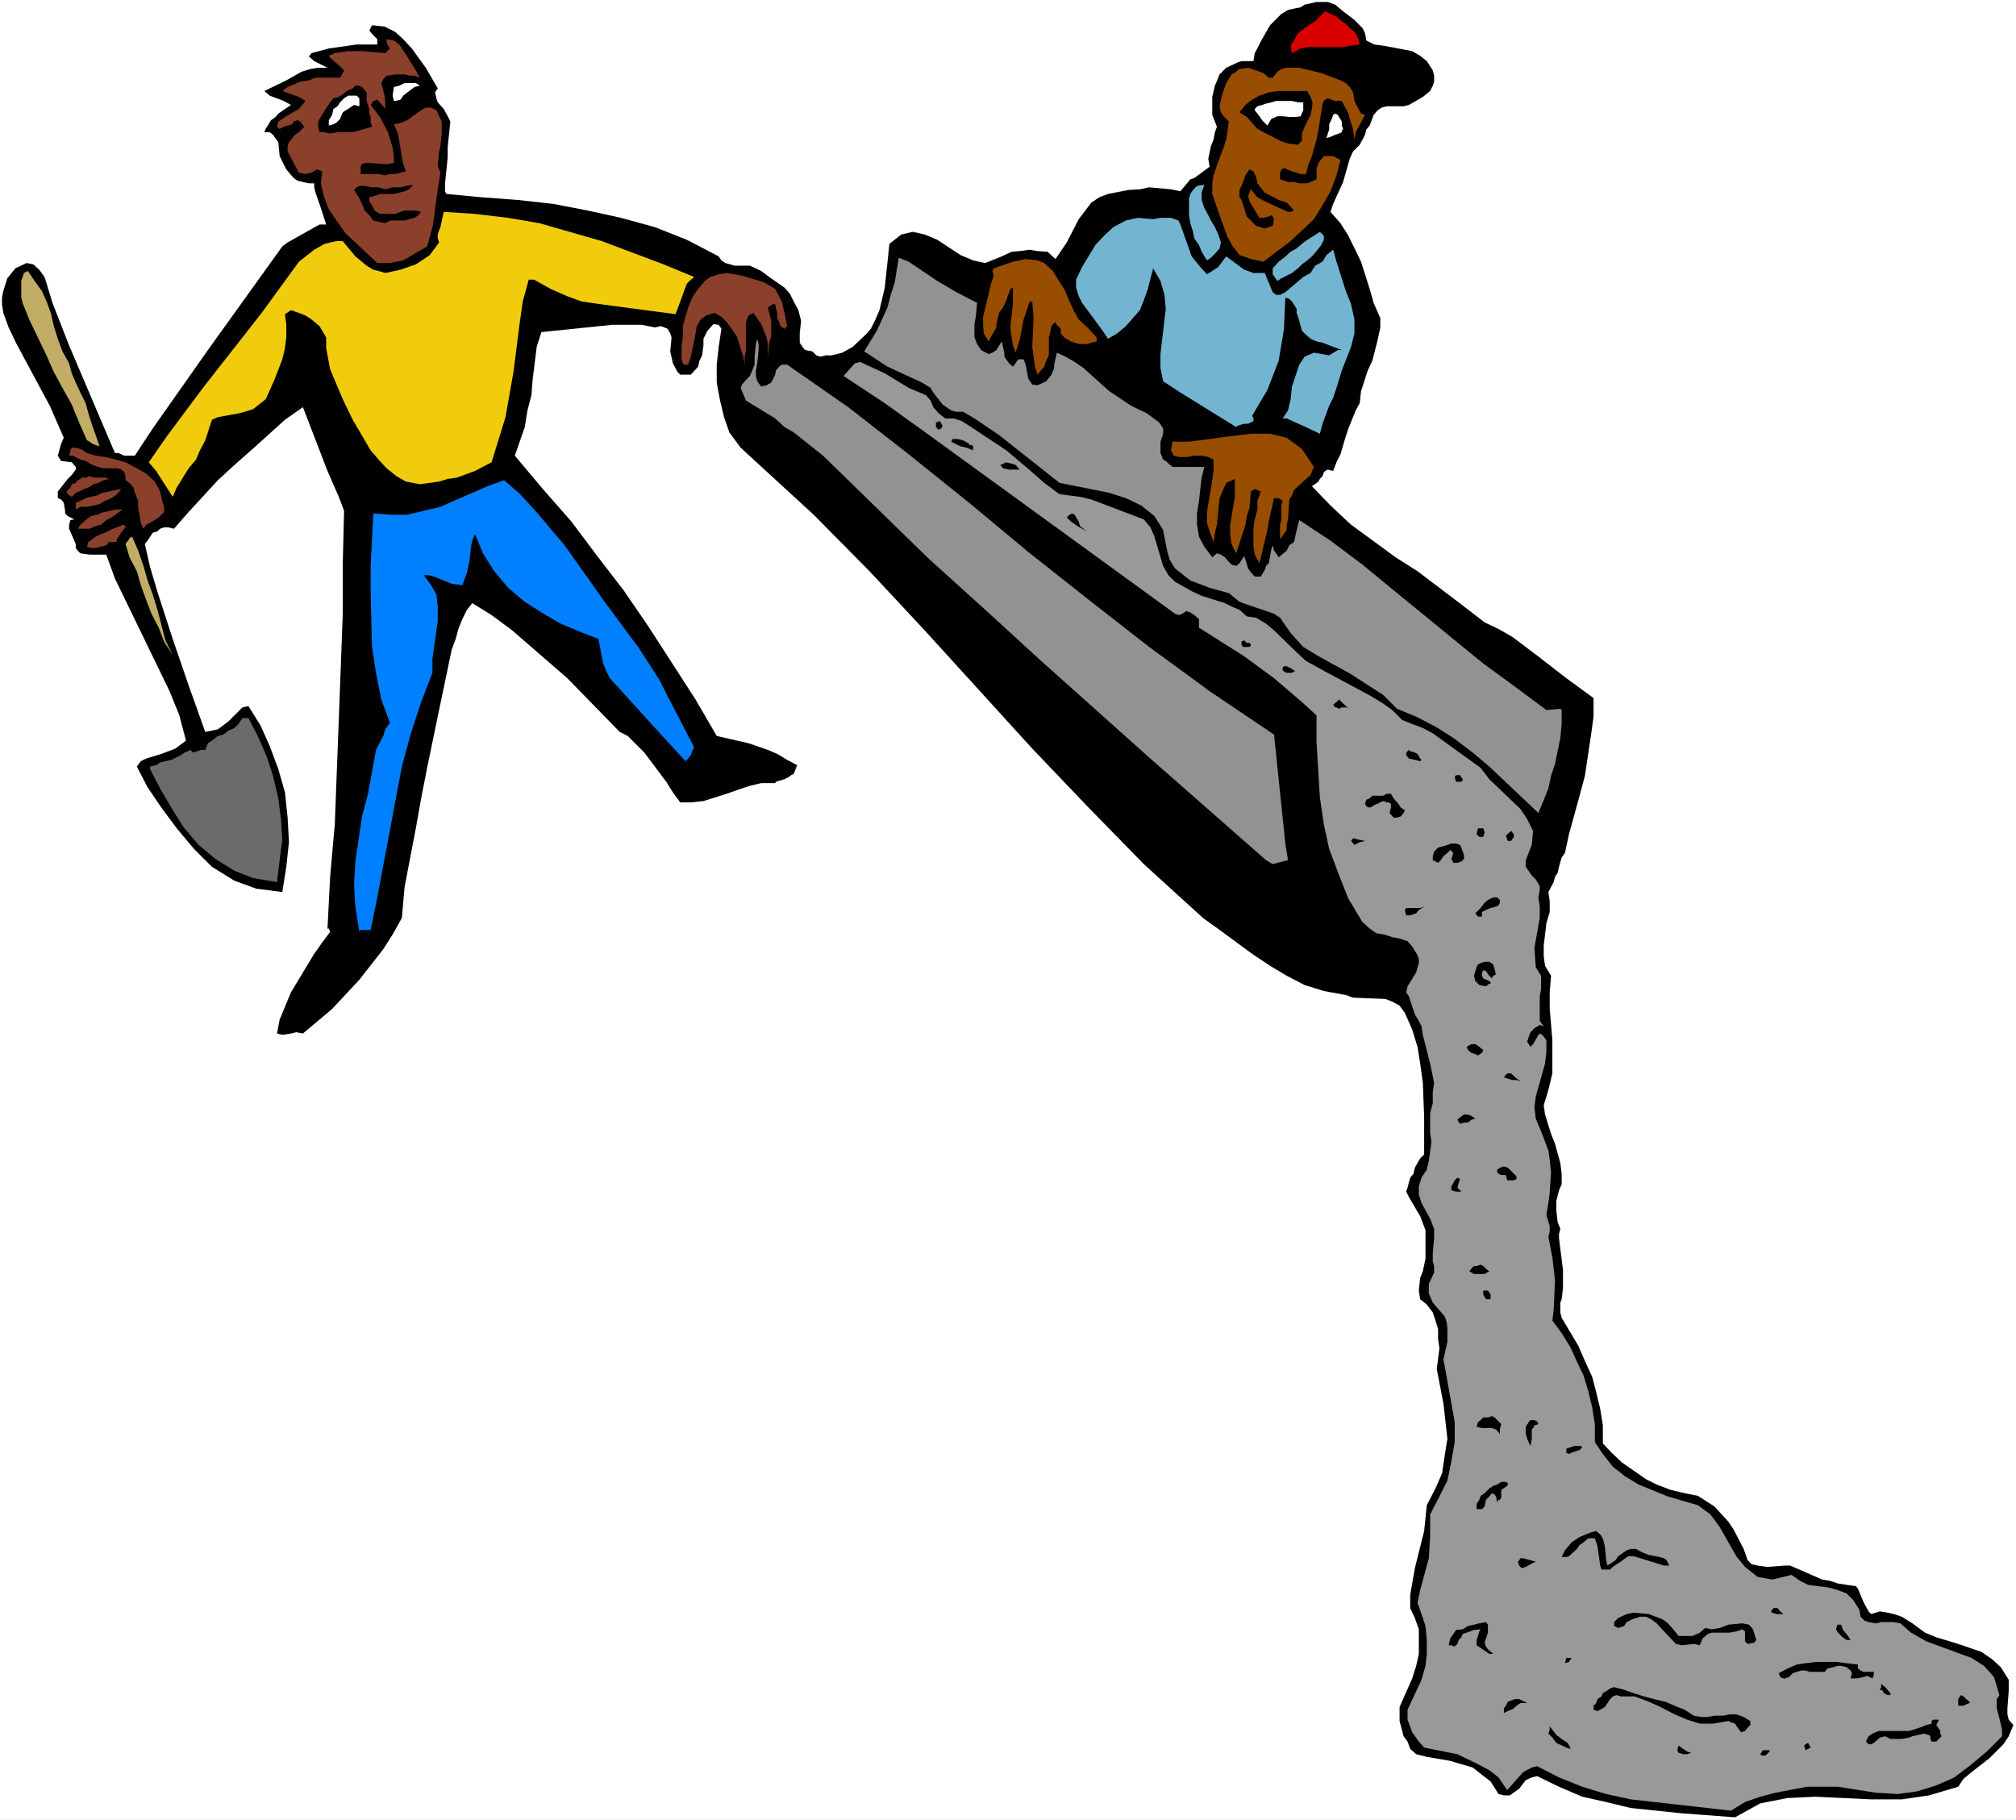 <?xml version="1.0" encoding="UTF-8" standalone="no"?>
<svg
   version="1.0"
   width="129.766mm"
   height="117.15mm"
   id="svg77"
   sodipodi:docname="Pouring Cement.wmf"
   xmlns:inkscape="http://www.inkscape.org/namespaces/inkscape"
   xmlns:sodipodi="http://sodipodi.sourceforge.net/DTD/sodipodi-0.dtd"
   xmlns="http://www.w3.org/2000/svg"
   xmlns:svg="http://www.w3.org/2000/svg">
  <rect width="100%" height="100%" fill="#333333" stroke="none"/>
  <sodipodi:namedview
     id="namedview77"
     pagecolor="#ffffff"
     bordercolor="#000000"
     borderopacity="0.25"
     inkscape:showpageshadow="2"
     inkscape:pageopacity="0.0"
     inkscape:pagecheckerboard="0"
     inkscape:deskcolor="#d1d1d1"
     inkscape:document-units="mm" />
  <defs
     id="defs1">
    <pattern
       id="WMFhbasepattern"
       patternUnits="userSpaceOnUse"
       width="6"
       height="6"
       x="0"
       y="0" />
  </defs>
  <path
     style="fill:#ffffff;fill-opacity:1;fill-rule:evenodd;stroke:none"
     d="M 0,442.772 H 490.455 V 0 H 0 Z"
     id="path1" />
  <path
     style="fill:#000000;fill-opacity:1;fill-rule:evenodd;stroke:none"
     d="m 476.396,434.692 -7.11,2.101 -6.626,0.97 h -7.434 l -13.574,-0.646 -6.787,0.323 -6.626,1.293 -6.141,3.394 -12.928,-0.97 -12.443,-1.293 -5.979,-1.454 -5.818,-1.293 -5.656,-2.424 -5.333,-2.586 -1.293,0.323 -1.454,0.646 -1.616,2.101 -2.262,1.616 h -1.454 l -1.293,-0.323 -1.939,-3.07 -2.101,-1.616 -2.262,-1.778 -5.494,-1.616 -5.656,-0.97 -2.586,-0.646 -1.454,-1.293 -0.646,-1.778 -0.97,-1.293 -0.97,-3.717 V 415.301 l 3.07,-6.949 0.97,-3.07 0.646,-2.909 v -5.979 l -0.97,-2.747 -1.131,-2.424 v -3.232 l 1.131,-6.464 2.262,-9.049 0.646,-6.302 2.101,-4.04 1.616,-3.717 0.646,-4.363 0.646,-4.04 -0.97,-8.565 -1.616,-8.403 0.646,-5.009 -0.323,-2.262 v -2.424 l -0.646,-2.101 -0.646,-1.939 -1.454,-1.939 -1.616,-1.293 -0.323,-2.101 0.323,-3.07 0.646,-1.616 0.646,-3.07 v -6.949 l -1.293,-3.394 -2.747,-4.686 -0.646,-1.293 0.323,-0.97 0.646,-2.424 0.808,-0.97 0.323,-1.454 1.293,-2.262 0.97,-0.97 V 271.804 l -0.323,-8.403 -0.646,-4.686 -0.646,-4.04 -1.293,-4.201 -1.778,-4.04 -1.293,-1.778 -1.778,-0.97 -1.616,-0.646 -7.918,-0.323 -1.778,-0.646 -5.333,-0.97 -4.686,-1.454 -4.363,-2.262 -4.04,-2.424 -4.363,-2.909 -7.918,-5.817 -4.04,-2.909 -14.382,-13.089 -13.736,-14.059 -13.413,-14.059 -26.179,-28.764 -13.413,-14.382 -13.574,-13.736 -17.776,-16.321 -2.747,-3.717 -1.293,-3.717 -0.97,-4.04 -0.808,-4.363 v -4.363 l 0.485,-4.363 0.646,-4.363 -0.646,-0.97 -1.293,-0.162 -1.454,1.616 -0.97,1.939 v 1.616 l -0.323,2.424 -0.646,1.293 -0.323,1.454 -1.778,1.939 h -1.616 -0.97 l -0.646,-0.646 -1.131,-2.101 -0.646,-2.909 0.323,-3.394 -0.323,-0.97 -0.646,-1.131 -1.616,-0.646 -1.454,0.323 -3.232,-0.646 h -7.11 l -17.291,1.778 -1.131,3.555 -0.97,7.757 -0.323,4.04 -0.97,3.717 -0.646,4.04 -2.424,6.949 6.787,8.08 6.949,7.918 6.302,8.403 6.464,8.403 5.979,8.726 11.474,17.776 5.171,8.888 7.757,1.778 4.686,1.616 2.262,0.97 2.424,1.454 2.424,1.293 -0.808,2.101 -0.646,0.323 -0.646,0.485 -0.97,0.485 -2.101,0.646 -0.162,0.323 h -3.394 l -2.747,0.646 -2.909,0.97 -2.747,0.97 -5.656,1.778 -3.07,0.323 h -2.586 l -1.778,-2.424 -1.616,-2.586 -5.333,-7.11 -4.04,-4.04 -1.939,-0.97 -12.766,-13.089 -13.413,-11.635 -5.01,-3.717 -4.686,-2.909 -1.293,1.616 -1.131,2.262 -0.97,2.424 -0.646,2.424 -0.97,2.586 -1.616,7.757 -1.454,6.949 -2.909,14.059 -1.454,7.433 -1.293,7.272 -2.747,14.382 -0.646,7.433 -2.262,4.04 -2.262,3.555 -5.818,7.433 -6.626,7.11 -7.11,5.979 -1.616,-0.323 -1.293,0.323 -2.101,0.323 -1.293,-0.323 0.646,-3.394 2.747,-6.625 5.656,-9.373 1.939,-2.747 1.939,-2.586 -0.323,-0.808 h -0.323 l 0.646,-12.604 1.131,-12.766 0.97,-25.371 0.97,-25.855 v -12.281 l 0.323,-12.766 -1.293,-3.394 -2.747,-6.302 -5.979,-15.513 -4.363,3.07 -8.242,7.433 -4.04,3.555 -4.04,3.717 -7.434,8.08 -3.232,3.717 -1.454,-0.323 h -0.97 l -0.97,0.323 -0.646,0.646 -1.131,0.323 -0.646,0.97 -0.646,0.97 -0.646,0.808 1.293,5.656 1.778,5.979 3.717,11.473 3.878,11.312 4.04,11.312 1.616,-0.323 1.454,-0.323 2.586,-1.939 1.131,-1.131 2.262,-2.262 1.454,-0.323 2.909,4.686 2.262,5.009 2.101,5.656 1.616,5.656 0.646,6.141 0.323,5.979 -0.646,5.979 -0.97,6.141 -6.302,-0.808 -5.333,-1.939 -5.494,-3.394 -4.363,-4.363 -4.202,-5.009 -3.717,-5.009 -3.394,-5.009 -2.586,-5.009 0.97,-1.293 1.293,-0.646 3.717,-1.131 3.394,-1.293 2.586,-1.939 -1.616,-6.141 -2.424,-5.979 -5.333,-10.989 -2.586,-5.333 -5.333,-10.989 -2.101,-5.817 h -3.07 -0.97 l -2.262,-0.323 -0.646,-0.646 -0.485,-0.646 v -0.97 l -1.616,-3.717 v -0.97 l 0.323,-1.131 0.97,-0.162 -0.97,-0.485 -0.646,-0.323 -0.646,-0.646 v -0.646 l -0.323,-1.939 -0.646,-0.808 -0.808,-0.323 v -1.616 l 2.424,-3.07 0.97,-0.97 0.97,-1.293 v -0.646 l -0.97,-1.131 -2.586,-0.323 -0.808,-1.293 0.808,-2.909 0.646,-1.454 L 12.12,98.735 4.04,83.707 2.101,79.667 0.808,76.112 0.485,74.011 v -1.616 l 0.323,-1.616 0.97,-3.07 1.939,-2.424 2.747,-1.293 1.616,0.323 1.454,1.293 1.293,1.778 0.323,0.97 1.616,5.333 4.04,10.342 11.15,26.179 h 0.808 l 1.454,0.646 h 1.293 1.293 l 4.363,-6.625 13.413,-19.068 18.099,-25.209 1.293,-0.97 5.171,-2.909 2.586,-1.454 h 1.616 l -1.293,-4.04 -1.293,-3.717 -0.323,-1.293 v -0.97 h -1.293 l -1.454,-0.323 -1.293,-0.323 -0.97,-0.646 -1.778,-2.101 -1.616,-3.232 -0.323,-3.394 -1.293,-1.778 -0.808,-0.646 h -1.293 l 0.323,-0.808 1.293,-2.101 1.131,-0.808 0.646,-0.808 3.07,-2.101 -1.778,-0.97 -3.394,-1.293 -1.293,-1.131 5.333,-2.586 3.717,-2.101 2.101,-0.646 1.939,-0.323 h 2.262 l -3.232,-1.616 -1.293,-1.131 0.646,-0.808 4.202,-1.131 6.787,-0.97 h 5.01 V 9.534 l -0.97,-0.97 -0.97,-1.131 0.646,-1.293 3.07,0.323 2.586,1.293 1.939,1.778 2.101,2.262 3.394,4.686 2.909,5.009 -0.646,0.97 0.323,1.454 0.323,0.97 1.454,1.616 0.97,1.778 0.646,1.293 -0.646,6.302 v 2.424 l -0.646,6.302 v 1.939 l 0.323,0.646 8.565,0.808 8.726,0.646 8.726,0.97 8.403,1.616 8.08,1.778 8.242,2.262 7.757,3.07 7.757,4.04 0.646,0.97 0.97,0.646 2.262,0.646 h 2.424 1.293 l 2.747,1.293 1.939,1.454 3.717,2.586 1.293,1.454 0.97,1.939 1.131,2.101 0.646,2.586 -0.323,3.07 v 2.262 l 0.646,0.97 0.646,0.808 1.778,0.323 0.97,0.97 0.97,0.323 1.293,-0.323 h 1.454 l 2.586,-0.646 2.586,-1.454 3.394,-3.232 0.97,-1.131 1.131,-2.262 0.97,-2.262 1.293,-5.494 1.131,-10.665 2.909,-2.262 2.747,-0.646 2.909,0.646 3.07,1.293 5.656,3.717 3.07,1.293 2.909,0.646 4.04,-1.616 2.424,-1.131 1.939,-0.162 2.424,-0.323 1.939,0.323 2.424,0.162 1.939,1.778 2.747,-4.04 2.909,-5.656 3.07,-4.04 1.939,-1.293 2.101,-0.808 5.01,-0.97 2.747,-0.162 2.262,-0.485 5.333,0.485 2.262,0.485 0.808,-0.97 1.616,-1.939 0.97,-0.323 3.717,-2.747 -0.323,-1.939 0.646,-3.07 0.646,-1.616 0.323,-1.778 0.485,-1.293 -0.485,-1.293 -0.646,-1.616 v -3.07 -1.293 l 0.646,-2.747 1.131,-2.747 1.616,-1.616 2.101,-0.97 0.646,-0.323 0.97,-0.323 h 1.939 0.97 l 0.323,-1.939 1.778,-3.394 1.939,-3.394 2.747,-2.747 1.616,-0.97 1.454,-0.323 1.616,-0.323 0.97,-0.646 2.909,-0.646 h 2.747 l 1.778,0.646 1.939,1.616 2.747,2.101 1.939,1.939 0.646,1.293 0.323,1.778 1.939,0.97 2.424,0.323 6.787,1.293 1.939,1.131 1.616,1.293 1.454,2.262 0.323,1.293 v 1.454 l -0.323,0.97 -0.646,1.293 -1.778,1.454 -2.262,1.293 -1.131,0.646 -1.293,0.323 h -4.04 l -1.293,0.323 -0.97,0.646 -0.97,1.131 -0.97,2.586 -0.808,0.97 -0.323,1.293 -1.293,2.424 -1.616,1.616 -0.808,1.778 -1.616,5.656 -2.424,5.333 -0.646,1.939 2.424,2.747 1.939,3.07 3.07,6.302 2.101,6.625 0.97,3.394 1.616,3.717 v 2.262 l -0.646,3.07 -1.293,5.009 -1.131,2.424 -1.616,5.009 -0.323,2.909 -0.97,1.778 -1.778,4.363 -0.646,1.939 -1.293,4.363 -0.97,1.939 -0.808,2.101 -1.293,-0.323 -0.646,0.323 -0.323,0.323 -0.323,0.97 -0.646,0.646 -0.323,0.646 -1.616,1.131 4.525,4.686 5.01,4.686 10.827,7.918 5.333,3.394 10.666,8.08 5.656,4.363 3.394,1.616 3.394,1.939 6.626,5.009 6.464,5.009 6.626,4.848 v 4.525 l -0.646,4.686 -1.454,9.696 -1.293,4.848 -2.586,9.373 -0.97,4.525 -0.808,1.131 -0.646,2.262 -0.323,1.454 -0.646,0.97 -0.323,1.293 -1.293,2.424 0.323,2.262 v 2.586 l -0.808,2.747 -0.323,2.747 -0.323,2.586 v 2.747 l 0.323,2.262 1.454,2.424 -0.323,4.04 v 4.04 l 0.646,7.595 v 4.04 4.04 l -0.97,4.04 -1.131,3.717 0.323,2.262 1.454,4.686 0.97,2.424 1.293,4.686 0.323,2.586 v 2.586 l -0.646,1.454 -0.646,2.586 v 1.454 0.97 l 0.323,2.747 0.646,1.616 -0.323,1.293 v 0.97 l 0.97,7.757 v 1.616 1.454 1.293 l -0.323,2.747 -0.323,0.808 v 2.424 l 0.323,1.293 4.04,6.787 1.616,3.717 1.778,3.878 0.97,3.717 0.97,4.04 0.646,4.04 v 4.363 l 2.101,2.262 2.586,2.424 5.818,4.04 2.586,1.293 3.394,1.293 3.394,0.808 3.232,0.646 4.04,2.586 3.394,3.717 1.293,1.939 2.424,4.686 0.97,2.747 0.97,0.97 1.454,0.323 2.262,0.323 4.363,-0.323 h 1.293 l 3.717,1.616 4.04,1.778 1.939,0.323 1.939,0.646 2.101,0.323 2.262,0.323 0.485,0.646 1.293,3.07 0.323,0.646 0.97,1.778 0.646,0.646 2.101,-0.646 1.939,0.323 1.454,0.323 1.939,0.646 2.586,1.616 3.07,2.262 2.747,1.131 5.333,1.616 5.656,1.939 2.586,1.778 2.101,1.939 1.939,3.07 v 2.586 l -0.323,4.363 v 1.454 l 0.323,1.293 1.131,1.293 -1.131,2.747 -1.293,1.939 -3.394,3.394 -4.363,3.394 -1.939,1.616 z"
     id="path2" />
  <path
     style="fill:#999999;fill-opacity:1;fill-rule:evenodd;stroke:none"
     d="m 487.062,422.411 -3.717,3.717 -3.878,3.232 -4.04,3.07 -4.363,1.939 -4.686,1.454 -4.686,0.646 -5.333,-0.323 -9.211,-1.454 h -7.595 l -7.595,1.454 -3.717,0.97 -3.717,1.293 -3.394,2.101 -24.402,-2.747 -5.979,-1.293 -5.818,-1.778 -5.656,-2.262 -5.333,-2.747 -1.293,0.323 -2.101,1.131 -3.878,4.363 -2.101,-3.07 -2.262,-1.778 -2.747,-1.454 -5.01,-2.424 -8.08,-1.616 -1.293,-1.454 -1.616,-2.262 -1.131,-3.07 v -1.293 -1.131 l 3.394,-7.272 0.97,-3.394 0.323,-2.909 v -3.394 l -0.323,-3.394 -0.97,-2.909 -0.97,-2.747 0.646,-3.07 2.101,-7.757 0.323,-5.171 v -5.494 l 2.262,-4.363 1.939,-3.878 0.97,-4.686 0.808,-4.686 v -4.848 l -0.808,-4.525 -1.616,-9.049 -0.323,-1.616 0.323,-1.454 0.646,-2.909 v -1.778 -1.616 l -0.162,-1.293 -0.485,-1.454 -1.939,-2.262 -0.97,-1.131 -0.97,-2.262 v -2.262 l 1.293,-2.747 v -1.616 l -0.323,-1.131 v -1.939 l 0.323,-3.717 v -2.262 l -0.97,-2.424 -2.101,-3.878 -0.646,-2.101 v -1.939 l 0.646,-2.101 1.293,-1.939 0.485,-2.101 0.323,-2.262 0.323,-2.424 -0.323,-2.262 v -4.686 l 0.646,-2.424 v -2.586 l 0.323,-2.424 -0.97,-4.686 -1.778,-6.949 -0.323,-2.101 -0.646,-1.293 -0.97,-1.616 -1.454,-4.363 -0.646,-0.97 0.323,-1.454 2.101,-3.394 0.646,-2.262 v -0.97 l -0.323,-0.97 -1.293,-2.101 -1.131,-1.293 -1.939,-0.646 -1.778,-0.323 -1.939,-0.646 -1.939,-0.323 -1.616,-1.131 -1.778,-1.616 -3.394,-5.656 -2.262,-5.656 -2.424,-6.464 -1.293,-5.979 -0.97,-6.625 -0.808,-13.412 v -6.464 l -3.555,-3.232 -6.787,-5.817 -7.272,-5.333 -10.989,-6.949 v -0.646 -1.454 l -1.131,-0.97 -0.97,-0.646 -0.97,-0.323 -0.97,0.646 -0.808,0.323 -0.97,-0.323 -60.277,-43.792 -10.342,-7.433 -10.019,-6.625 2.747,-3.07 1.293,-0.323 5.979,2.747 5.818,3.555 4.202,1.778 1.131,1.293 0.646,1.616 1.293,1.454 1.616,1.293 h 2.101 l 1.939,0.646 1.778,1.131 9.05,5.979 6.302,5.333 2.909,2.586 3.717,2.747 5.01,0.646 2.747,0.646 12.766,4.848 1.616,1.939 0.97,2.262 2.101,7.11 1.293,2.262 1.616,1.616 4.363,2.424 2.101,0.97 5.656,1.778 1.939,0.97 1.616,0.646 1.778,1.616 2.262,0.323 2.424,1.454 1.939,1.616 5.818,5.656 1.939,1.778 4.686,2.586 11.15,5.979 2.909,1.778 2.262,1.616 2.424,2.424 2.424,0.97 2.586,0.97 2.424,1.293 11.635,8.403 2.101,2.747 7.595,7.272 1.616,2.424 1.454,2.909 -0.323,3.394 -1.454,3.717 v 1.616 l 1.454,2.101 0.97,0.97 0.97,1.616 v 0.97 l -0.323,1.778 0.323,2.262 v 2.747 l -1.293,7.272 0.323,4.686 1.293,2.101 v 1.616 1.616 l -0.323,1.778 v 4.363 1.616 l 0.97,1.293 -0.97,-0.323 -1.293,0.808 -0.97,0.97 -0.808,2.262 0.808,1.293 0.646,-0.646 1.293,-2.262 0.323,-0.323 0.646,0.323 0.97,1.293 v 2.747 l -0.323,2.909 -2.262,8.08 -0.323,2.586 0.323,2.747 1.293,3.07 1.778,4.686 0.323,2.262 0.323,3.07 -0.323,5.009 -0.323,2.424 -0.485,2.909 0.808,2.747 v 1.293 l -0.323,1.293 0.97,5.009 0.646,5.494 -0.323,7.272 -0.323,2.586 2.262,3.07 2.101,3.394 1.616,3.555 1.616,3.394 1.131,3.717 0.97,4.04 0.646,4.04 v 4.363 l 1.939,2.909 2.424,3.07 3.07,2.424 3.232,1.939 7.11,2.909 7.272,2.101 3.07,2.262 2.262,3.07 4.04,7.11 2.101,2.586 3.07,2.424 3.555,0.646 4.686,-1.131 2.101,1.454 1.939,0.97 5.01,0.646 2.262,0.646 2.101,0.808 1.616,1.616 1.454,2.262 0.323,1.778 0.97,0.97 0.97,0.323 1.778,0.323 1.293,-0.323 h 3.07 l 1.616,0.323 2.586,2.262 3.717,2.101 10.989,4.04 3.07,1.939 2.424,2.747 1.293,4.363 -0.646,0.97 v 0.97 1.293 l 0.646,2.424 0.646,2.747 z"
     id="path3" />
  <path
     style="fill:#000000;fill-opacity:1;fill-rule:evenodd;stroke:none"
     d="m 477.366,414.978 h -0.97 v -0.646 -0.646 -0.323 l 0.646,-0.97 0.646,0.323 0.646,0.646 0.808,0.646 v 0.323 l -0.808,0.323 -0.646,0.323 z"
     id="path4" />
  <path
     style="fill:#000000;fill-opacity:1;fill-rule:evenodd;stroke:none"
     d="m 471.063,423.704 h -1.131 l -0.323,-0.646 v -0.646 l -0.323,-0.323 -1.293,-0.323 -1.293,0.323 -1.454,0.323 -0.808,0.323 -1.778,0.323 h -1.293 -1.454 l -1.293,-0.646 -1.293,0.323 -1.454,1.293 -0.646,0.323 h -0.323 -0.323 l -0.646,-0.646 0.646,-1.293 0.97,-0.646 1.454,-0.646 h 1.293 1.293 1.778 1.616 1.454 l 1.131,-0.323 1.454,-0.485 1.616,-0.646 1.293,-0.323 v -0.646 l 0.323,-0.323 h 0.808 0.646 l -0.646,1.293 0.97,1.454 v 0.646 l 0.323,0.646 -0.323,0.323 z"
     id="path5" />
  <path
     style="fill:#000000;fill-opacity:1;fill-rule:evenodd;stroke:none"
     d="m 457.327,411.1 0.323,-0.646 v -0.808 l 0.97,0.808 0.97,1.131 0.323,0.323 v 0.485 h -0.646 l -0.97,-0.485 -0.323,-0.646 z"
     id="path6" />
  <path
     style="fill:#000000;fill-opacity:1;fill-rule:evenodd;stroke:none"
     d="m 450.217,408.352 0.323,-1.293 -0.323,-0.646 -0.97,-0.808 -1.293,-0.323 h -0.97 l -0.97,0.323 -1.454,0.323 -0.646,0.808 h -1.293 -0.97 -1.454 l -0.97,-0.323 h -0.97 l -1.131,0.323 -0.97,0.323 -0.97,0.97 -0.97,0.323 h -0.323 l -0.808,-0.323 -0.323,-0.97 2.101,-1.131 2.262,-0.97 2.101,-0.323 2.747,-0.323 h 2.262 2.424 l 2.586,0.323 2.747,0.323 v 0.97 l 0.646,0.485 0.646,0.323 h 1.293 0.646 0.646 v 0.646 l -0.323,0.97 -1.293,-0.646 -0.97,0.323 -1.778,0.323 z"
     id="path7" />
  <path
     style="fill:#000000;fill-opacity:1;fill-rule:evenodd;stroke:none"
     d="m 446.662,396.394 0.323,-1.131 h 0.97 l 0.323,1.131 0.646,0.808 0.646,0.808 0.646,0.97 h -0.97 l -0.97,-0.646 -1.131,-1.131 z"
     id="path8" />
  <path
     style="fill:#000000;fill-opacity:1;fill-rule:evenodd;stroke:none"
     d="m 439.228,425.805 -0.323,-1.131 0.323,-0.323 0.646,-0.323 0.646,1.131 -0.646,0.323 z"
     id="path9" />
  <path
     style="fill:#000000;fill-opacity:1;fill-rule:evenodd;stroke:none"
     d="m 430.825,392.031 0.646,-0.808 h 0.97 l 0.646,0.808 0.808,0.646 h -0.808 -0.97 l -0.97,-0.323 z"
     id="path10" />
  <path
     style="fill:#000000;fill-opacity:1;fill-rule:evenodd;stroke:none"
     d="m 428.24,426.774 0.646,-0.97 h 1.293 0.323 v 0.323 l -0.323,0.323 -0.646,0.646 h -0.97 z"
     id="path11" />
  <path
     style="fill:#000000;fill-opacity:1;fill-rule:evenodd;stroke:none"
     d="m 425.169,399.949 -0.646,-0.646 v -0.97 -1.454 l -0.646,-0.485 -1.454,0.485 -1.616,0.323 h -4.363 l -0.97,0.323 -1.293,1.131 -0.646,1.616 -1.454,-0.323 -2.909,0.323 -1.454,-0.323 -2.586,-2.747 -2.101,-2.262 -1.293,-0.97 -1.293,-0.646 h -1.454 l -1.939,0.646 -1.293,0.646 -0.646,0.97 -1.454,0.485 -0.97,-0.485 v -0.97 l 0.97,-0.97 2.101,-0.97 1.616,-0.323 3.717,0.323 3.394,1.293 1.293,0.97 1.293,1.454 1.293,1.616 h 1.778 0.646 0.97 l 1.778,-0.808 1.293,-1.131 1.616,0.323 1.939,-0.323 2.101,-0.808 3.394,-0.323 1.616,0.323 0.97,1.131 0.808,2.586 -0.485,0.646 z"
     id="path12" />
  <path
     style="fill:#000000;fill-opacity:1;fill-rule:evenodd;stroke:none"
     d="m 423.553,421.442 -0.808,-1.131 -0.646,-0.97 -0.97,-0.323 -0.646,-0.323 -3.717,0.646 h -3.232 l -3.07,-0.97 -3.07,-1.293 -3.394,-1.778 -2.909,-1.293 -3.394,-1.293 h -3.394 l -0.97,-0.323 -0.97,0.323 -0.646,0.646 -0.646,0.97 -0.646,0.97 -1.131,0.646 -0.646,0.323 -0.97,-0.323 v -0.97 l 0.646,-0.646 0.323,-0.97 0.97,-0.646 0.323,-0.808 1.131,-0.646 0.646,-0.485 0.97,-0.323 2.424,0.646 2.262,0.808 2.586,0.808 2.424,0.646 2.747,0.646 2.262,0.97 2.424,0.97 2.262,1.454 1.778,0.323 h 1.616 l 1.616,-0.323 h 2.101 l 1.616,-0.323 h 1.616 l 1.778,0.646 1.616,0.97 v 0.97 l -0.646,0.646 -0.646,0.808 z"
     id="path13" />
  <path
     style="fill:#000000;fill-opacity:1;fill-rule:evenodd;stroke:none"
     d="m 408.04,425.805 0.323,-1.131 1.131,0.808 0.97,0.646 0.97,0.323 -0.97,0.323 h -0.97 l -1.131,-0.323 z"
     id="path14" />
  <path
     style="fill:#000000;fill-opacity:1;fill-rule:evenodd;stroke:none"
     d="m 404.808,380.881 -6.787,-2.101 -0.646,-0.162 h -1.293 l -1.778,1.293 -0.97,0.646 -0.97,0.646 -0.646,0.646 h -0.97 -1.131 l -0.323,-0.97 -0.646,-4.686 -0.646,-1.939 h -1.616 l -1.131,0.97 -0.97,0.646 -0.646,0.97 -1.939,1.778 -0.646,0.162 h -1.131 l 0.808,-1.616 1.616,-1.939 1.939,-1.293 2.747,-1.131 1.293,-0.323 0.97,0.808 0.646,0.97 0.485,1.939 0.323,3.394 0.323,1.293 1.939,-1.293 0.646,-0.97 2.101,-1.454 0.97,-0.323 h 1.293 l 1.454,0.808 1.616,0.646 2.586,0.485 1.131,0.323 0.646,0.485 0.646,1.293 z"
     id="path15" />
  <path
     style="fill:#000000;fill-opacity:1;fill-rule:evenodd;stroke:none"
     d="m 382.345,353.41 -0.646,0.323 -0.646,-0.323 v -0.97 l 0.97,-0.323 0.97,-0.323 h 0.97 0.646 l 0.323,0.323 -0.323,0.323 -0.323,0.323 -0.97,0.323 z"
     id="path16" />
  <path
     style="fill:#000000;fill-opacity:1;fill-rule:evenodd;stroke:none"
     d="m 376.689,421.765 0.323,-0.97 v -0.808 l 0.646,0.808 0.97,1.293 1.293,0.97 1.454,0.97 0.646,1.131 v 0.323 l -0.97,-0.323 -2.424,-1.131 -0.97,-1.293 z"
     id="path17" />
  <path
     style="fill:#000000;fill-opacity:1;fill-rule:evenodd;stroke:none"
     d="m 380.729,404.636 0.323,-1.293 h 1.293 l -0.646,0.97 z"
     id="path18" />
  <path
     style="fill:#929292;fill-opacity:1;fill-rule:evenodd;stroke:none"
     d="m 374.265,197.793 -11.958,-11.312 -4.04,-3.394 -4.686,-3.555 -4.363,-2.747 -4.686,-2.424 -4.686,-1.939 -3.394,-3.394 -4.04,-2.586 -3.717,-2.424 -7.918,-4.363 -3.717,-2.262 -3.07,-3.394 -2.586,-3.717 -1.454,-0.97 -6.626,-2.262 -1.778,-0.646 -2.586,-2.101 -4.686,-1.293 -4.686,-1.778 -3.717,-2.909 -1.293,-2.101 -0.646,-2.262 -0.97,-5.009 -2.101,-3.394 -3.232,-2.586 -3.717,-1.778 -4.04,-1.293 -12.12,-2.424 -14.706,-11.635 -5.979,-4.04 -2.747,-1.616 h -1.616 l -1.293,-0.323 -1.131,-0.808 -0.97,-0.646 -2.262,-2.909 -0.646,-1.131 -2.101,-1.293 -8.403,-3.878 -5.656,-3.717 3.07,-5.009 2.586,-5.656 0.808,-3.07 0.97,-3.07 0.97,-5.979 2.424,0.97 6.949,4.686 4.686,2.747 5.01,2.586 -0.323,3.394 -0.323,1.778 v 1.616 1.616 l 0.646,1.616 0.97,1.454 1.778,0.97 0.97,-0.323 0.97,-0.646 1.293,-2.101 0.646,2.747 v 0.97 l 1.131,1.616 0.97,0.808 1.293,-1.778 h 1.293 l 0.485,1.293 0.646,3.394 0.97,1.454 1.293,0.162 2.101,-0.97 1.293,-1.616 0.646,-1.616 v -0.808 l 0.646,-2.909 2.101,0.97 2.262,1.293 2.101,1.454 6.302,5.656 5.333,3.555 3.717,1.778 3.07,2.262 0.97,1.454 v 1.293 l -0.646,1.939 v 2.747 l 0.646,1.616 0.646,0.323 1.616,1.454 h 7.757 l -0.646,2.586 -0.323,2.747 -0.323,2.909 -0.485,3.07 v 2.747 l 0.485,2.909 1.293,2.424 1.939,2.586 1.131,-0.97 0.97,0.323 0.97,0.646 0.97,1.131 0.646,0.646 1.131,0.323 0.808,-0.646 1.131,-1.778 0.323,0.97 0.646,2.101 0.97,1.293 0.646,0.646 h 1.454 l 0.97,-1.616 0.323,-0.97 0.646,-0.646 0.646,-3.394 0.323,-0.97 0.323,1.293 0.485,0.646 0.646,0.97 1.939,-1.616 0.646,-1.293 1.131,-0.808 0.97,-4.201 0.323,-1.131 7.595,5.009 7.757,5.817 7.272,5.979 22.139,18.099 7.757,5.656 7.595,5.656 3.394,-0.323 0.323,0.323 v 3.394 l -0.323,3.394 -1.293,6.302 -0.97,2.909 -0.646,3.07 z"
     id="path19" />
  <path
     style="fill:#000000;fill-opacity:1;fill-rule:evenodd;stroke:none"
     d="m 372.326,351.794 -0.808,-1.778 -0.323,-1.131 v -1.778 l 0.808,-1.293 0.323,-0.323 h 0.97 l 0.646,0.323 0.323,0.646 -0.97,0.323 -0.323,0.646 -0.323,0.323 v 0.646 1.616 z"
     id="path20" />
  <path
     style="fill:#000000;fill-opacity:1;fill-rule:evenodd;stroke:none"
     d="m 370.225,381.527 -0.323,-0.323 -0.323,-0.323 -0.323,-0.97 0.323,-0.323 0.323,-0.485 h 0.646 l 1.778,0.485 1.293,0.323 -0.646,0.323 -0.646,0.323 -1.131,0.646 z"
     id="path21" />
  <path
     style="fill:#000000;fill-opacity:1;fill-rule:evenodd;stroke:none"
     d="m 365.862,416.755 v -1.131 l 0.485,-0.646 0.485,-0.97 0.808,-0.323 0.97,-0.323 h 0.97 l 0.646,0.323 1.293,0.646 h -1.616 l -0.97,0.646 -0.646,0.646 -0.646,0.323 -0.808,0.323 z"
     id="path22" />
  <path
     style="fill:#000000;fill-opacity:1;fill-rule:evenodd;stroke:none"
     d="m 365.862,262.108 0.808,-0.97 h 0.97 l 0.97,0.97 1.293,0.97 -0.97,-0.323 h -0.97 l -1.131,-0.323 z"
     id="path23" />
  <path
     style="fill:#000000;fill-opacity:1;fill-rule:evenodd;stroke:none"
     d="m 366.67,287.156 -0.323,-1.293 h -1.131 l -0.646,-0.323 -0.323,-0.323 v -0.646 l 0.646,-0.485 0.97,-0.323 0.97,0.323 1.131,1.131 0.97,0.97 v 0.646 l -0.646,0.323 h -0.97 z"
     id="path24" />
  <path
     style="fill:#000000;fill-opacity:1;fill-rule:evenodd;stroke:none"
     d="m 367.64,204.58 h -0.808 l -0.162,-0.323 -0.323,-0.97 0.323,-0.323 0.97,-0.808 0.646,0.808 v 0.646 z"
     id="path25" />
  <path
     style="fill:#000000;fill-opacity:1;fill-rule:evenodd;stroke:none"
     d="m 365.216,364.075 v 0.323 l -0.323,0.485 h -0.323 l -0.323,0.646 -0.323,-1.454 -0.323,-0.485 -0.646,-0.323 -0.646,0.808 -0.808,0.808 -0.323,1.616 -0.646,0.646 h -1.293 v -1.293 l 0.646,-0.97 0.323,-0.97 0.97,-0.646 1.131,-1.131 0.97,-0.646 0.97,-0.323 0.97,-0.646 h 1.131 l 0.485,0.323 v 0.323 l -0.162,0.323 -1.454,0.97 z"
     id="path26" />
  <path
     style="fill:#000000;fill-opacity:1;fill-rule:evenodd;stroke:none"
     d="m 358.913,222.194 1.293,-1.293 0.97,-1.293 0.808,-0.646 0.646,-0.323 0.646,-0.323 h 0.97 l 0.646,0.646 v 0.646 l -0.323,0.646 -0.646,0.323 -1.293,0.323 -1.131,0.485 -0.97,0.485 v 1.131 h -0.97 z"
     id="path27" />
  <path
     style="fill:#000000;fill-opacity:1;fill-rule:evenodd;stroke:none"
     d="m 364.892,348.885 -0.646,-0.808 -0.323,-0.323 -0.97,-0.323 h -0.646 -1.778 l -1.293,-0.323 0.323,-1.131 0.646,-0.485 0.646,-0.646 h 1.131 l 0.97,-0.323 0.646,0.323 0.646,0.646 0.97,0.97 -0.323,1.293 z"
     id="path28" />
  <path
     style="fill:#000000;fill-opacity:1;fill-rule:evenodd;stroke:none"
     d="m 362.953,238.03 -0.646,-0.646 -0.808,-1.131 -0.323,-0.162 h -0.323 l -0.323,0.485 v 0.808 l 0.323,0.646 1.454,0.646 0.323,0.323 v 0.323 h -0.323 l -0.808,0.646 -1.616,-0.323 -0.97,-0.97 -0.323,-1.293 0.323,-1.131 0.323,-0.97 0.323,-0.646 0.646,-0.323 0.97,-0.323 h 1.131 l 0.97,0.646 0.323,1.131 0.323,1.293 -0.646,0.323 z"
     id="path29" />
  <path
     style="fill:#000000;fill-opacity:1;fill-rule:evenodd;stroke:none"
     d="m 359.236,400.273 v -1.293 l 0.323,-0.97 0.323,-1.131 0.323,-0.485 -1.616,0.162 -1.778,0.646 -0.97,0.323 -0.323,0.808 -0.646,0.646 -0.323,0.97 -0.323,0.323 -0.323,0.323 -0.808,-0.323 h -0.646 l 0.323,-1.616 0.808,-1.131 0.646,-0.97 1.616,-0.162 1.293,-0.808 1.454,-0.323 1.293,-0.323 1.616,-0.323 0.485,0.646 v 1.131 0.808 l -0.485,1.454 -0.323,0.97 0.323,0.97 0.485,0.646 1.293,1.131 h -0.97 l -1.131,-0.808 -0.97,-0.646 z"
     id="path30" />
  <path
     style="fill:#000000;fill-opacity:1;fill-rule:evenodd;stroke:none"
     d="m 361.499,316.081 -0.646,-1.131 v -0.97 h 1.131 l 0.646,0.97 v 0.323 0.808 h -0.323 z"
     id="path31" />
  <path
     style="fill:#000000;fill-opacity:1;fill-rule:evenodd;stroke:none"
     d="m 358.59,309.941 -1.131,-0.646 0.485,-0.646 0.646,-0.646 h 0.646 l 0.97,-0.323 0.646,0.323 0.646,0.646 0.808,0.646 -1.131,0.646 h -0.97 -0.97 z"
     id="path32" />
  <path
     style="fill:#000000;fill-opacity:1;fill-rule:evenodd;stroke:none"
     d="m 360.852,203.611 h -0.97 l -0.646,-0.646 0.323,-1.454 h 1.293 l 0.323,0.97 z"
     id="path33" />
  <path
     style="fill:#000000;fill-opacity:1;fill-rule:evenodd;stroke:none"
     d="m 359.56,256.776 -0.646,-0.323 -0.97,-0.323 -0.808,-0.646 -0.323,-0.808 1.131,-0.646 h 0.97 l 0.97,0.646 0.97,0.808 -0.323,0.646 z"
     id="path34" />
  <path
     style="fill:#000000;fill-opacity:1;fill-rule:evenodd;stroke:none"
     d="m 355.196,273.42 -0.646,-0.97 0.646,-0.646 0.97,-0.646 h 0.97 l 0.808,0.323 0.97,0.646 -0.97,0.323 -0.808,0.646 h -0.97 z"
     id="path35" />
  <path
     style="fill:#000000;fill-opacity:1;fill-rule:evenodd;stroke:none"
     d="m 353.58,209.913 -0.485,-0.97 0.485,-1.454 -0.485,-0.323 v -0.323 h -0.323 l -0.646,0.646 -0.97,0.808 -0.646,0.97 -0.646,0.646 -1.293,-0.646 v -0.97 l 0.323,-1.131 0.97,-0.97 1.293,-0.323 0.97,-0.323 0.97,-0.323 h 1.131 l 0.97,0.323 0.323,0.646 0.323,0.97 0.323,0.808 v 0.646 0.323 l -0.646,0.646 -0.97,0.323 z"
     id="path36" />
  <path
     style="fill:#000000;fill-opacity:1;fill-rule:evenodd;stroke:none"
     d="m 354.227,190.198 -0.323,-1.131 0.323,-0.485 h 0.97 l 0.646,0.97 v 0.323 l -0.323,0.323 H 354.55 Z"
     id="path37" />
  <path
     style="fill:#000000;fill-opacity:1;fill-rule:evenodd;stroke:none"
     d="m 353.096,289.58 v -0.97 l 0.485,-0.808 0.323,-0.646 0.646,-0.646 0.646,0.323 -0.323,0.97 -0.323,1.131 0.97,0.97 h -1.293 z"
     id="path38" />
  <path
     style="fill:#000000;fill-opacity:1;fill-rule:evenodd;stroke:none"
     d="m 342.107,222.679 -0.323,-1.131 v -0.162 l 0.323,-0.485 h 0.97 0.808 0.97 0.646 l 0.97,-0.323 -1.293,0.808 -0.646,0.808 -1.454,0.485 z"
     id="path39" />
  <path
     style="fill:#000000;fill-opacity:1;fill-rule:evenodd;stroke:none"
     d="m 342.107,183.088 0.646,-0.646 0.323,0.323 1.131,0.323 0.646,0.323 0.646,1.131 0.323,0.323 -0.323,0.323 -1.293,-0.323 -1.454,-0.323 -0.646,-0.808 z"
     id="path40" />
  <path
     style="fill:#000000;fill-opacity:1;fill-rule:evenodd;stroke:none"
     d="m 339.036,198.924 -0.97,-1.131 0.323,-1.293 v -0.646 -0.323 l -0.646,-0.323 h -0.323 l -0.97,-0.323 -0.646,0.323 -0.646,0.323 -0.808,0.323 -0.485,0.323 -0.646,0.323 -0.808,-0.323 -0.323,-0.646 0.323,-0.97 0.808,-0.323 0.646,-0.646 h 0.97 0.646 0.97 l 0.97,-0.485 h 0.97 l 0.646,1.131 1.131,1.293 0.646,0.97 0.97,0.646 -0.323,0.646 -0.646,0.808 -0.97,0.323 z"
     id="path41" />
  <path
     style="fill:#994d00;fill-opacity:1;fill-rule:evenodd;stroke:none"
     d="m 329.502,33.935 -0.323,-2.424 -0.808,-2.586 -0.323,-1.293 -1.616,-3.07 h -1.616 l -1.778,-0.646 -0.646,0.323 -0.323,0.323 -0.323,0.646 -0.97,6.302 -0.485,2.424 -1.131,4.04 -0.808,1.939 -0.646,2.424 h -1.293 l -2.101,-0.646 -1.939,-0.808 -0.646,0.323 -0.323,0.808 v 1.616 l 1.939,0.646 h 1.454 l 1.293,0.323 h 0.97 0.97 l 2.262,-0.97 v -1.293 -1.454 l 0.485,-1.293 1.293,-1.616 h 1.293 0.97 l 1.778,0.97 -0.97,3.717 -1.454,3.878 -1.939,3.394 -2.101,3.394 -2.909,2.747 -2.747,2.586 -3.232,2.424 -3.394,2.586 -3.07,-0.646 -2.747,-0.97 -1.616,-2.101 -1.293,-2.262 -1.939,-5.333 -1.778,-5.171 v -2.586 l 0.323,-1.939 0.808,-2.424 1.616,-4.363 0.646,-1.939 0.646,-4.363 -1.293,-1.293 -0.646,-0.97 -0.323,-1.454 0.646,-2.909 0.97,-2.747 1.293,-2.101 1.131,-0.646 0.646,-0.646 2.262,-0.323 0.97,0.323 2.747,0.97 1.293,1.131 h 0.97 l 1.131,-1.454 0.97,-0.646 1.293,-0.323 h 3.07 l 5.333,1.293 4.686,1.778 1.293,0.646 0.97,0.97 0.808,1.293 0.323,2.101 0.97,1.939 0.646,1.131 0.97,0.323 -2.262,4.201 z"
     id="path42" />
  <path
     style="fill:#000000;fill-opacity:1;fill-rule:evenodd;stroke:none"
     d="m 329.502,205.55 -0.808,-0.97 0.485,-0.646 1.293,0.323 1.616,0.323 -1.293,0.323 z"
     id="path43" />
  <path
     style="fill:#d90000;fill-opacity:1;fill-rule:evenodd;stroke:none"
     d="m 330.795,10.827 -2.424,0.323 -1.939,0.323 h -2.101 -1.939 -2.101 -1.939 l -1.939,0.323 -2.101,1.131 -0.323,-1.778 0.808,-1.293 0.97,-1.778 1.293,-0.97 1.778,-1.293 1.131,-0.646 1.454,-1.454 0.97,-0.97 1.293,0.646 1.454,0.646 1.293,1.131 0.97,0.646 0.97,0.97 1.454,1.293 0.646,1.454 z"
     id="path44" />
  <path
     style="fill:#73b5d1;fill-opacity:1;fill-rule:evenodd;stroke:none"
     d="m 321.099,105.522 -3.394,-1.616 -4.686,-2.101 h -0.97 l 1.293,-1.939 0.646,-2.747 0.323,-3.07 1.778,-5.333 1.293,-1.939 2.262,-0.97 3.717,0.646 2.101,-1.293 h 0.97 l -4.686,-1.778 -1.454,-0.323 -1.454,-0.646 -1.131,-0.97 -0.97,-0.97 -0.646,-2.424 -0.323,-0.97 -0.323,-0.97 v -0.97 l -1.131,-1.778 -0.646,-0.646 -0.97,-0.323 -0.323,7.595 -1.293,7.757 -2.747,7.11 -3.717,6.302 0.323,0.646 v 0.646 l -1.293,0.646 h -0.97 l -1.616,0.485 -0.323,0.323 -13.574,-8.403 -4.202,-2.747 -0.646,-3.232 v -3.394 l 1.293,-10.989 -0.323,-3.394 -0.97,-3.394 -1.778,-3.07 -1.293,5.009 -0.97,2.747 -0.97,2.424 -3.394,3.878 -2.101,1.778 -2.262,1.293 -1.293,-1.939 -5.01,-6.787 -0.808,-1.616 -0.646,-2.101 v -1.939 l 1.454,-3.07 3.232,-5.333 2.101,-2.262 2.262,-2.101 3.07,-1.616 2.909,-0.646 3.717,0.323 1.778,-0.323 h 2.586 l 1.778,0.646 0.485,0.97 2.747,7.757 2.101,2.586 1.616,1.778 1.293,-0.808 1.454,-0.97 0.97,-1.293 0.97,-1.293 4.363,3.232 2.262,0.808 h 1.454 1.293 l 1.939,4.686 0.808,0.646 h 0.97 l 1.293,-0.646 4.363,-3.717 1.778,-0.97 1.131,-1.778 1.778,-0.97 0.97,-1.616 1.616,-1.293 0.808,2.909 2.262,7.11 1.293,3.232 0.808,3.717 v 3.394 l -0.808,3.232 -2.262,5.817 -1.293,4.201 -0.808,2.424 -0.97,1.939 -1.616,4.363 z"
     id="path45" />
  <path
     style="fill:#000000;fill-opacity:1;fill-rule:evenodd;stroke:none"
     d="m 325.139,170.807 0.646,-0.646 0.646,0.646 0.97,0.97 0.97,0.646 -0.646,-0.323 h -0.323 -0.97 l -0.646,0.323 -0.646,-0.323 h -0.323 l -0.485,-0.646 z"
     id="path46" />
  <path
     style="fill:#ffffff;fill-opacity:1;fill-rule:evenodd;stroke:none"
     d="m 322.715,33.612 0.323,-1.131 0.323,-0.97 V 30.218 l 0.646,-1.293 0.323,-0.97 0.485,-0.323 0.646,0.323 0.97,1.616 v 0.97 l 0.323,0.808 -0.323,0.485 v 0.323 l -0.646,0.323 -0.97,0.323 -1.131,0.485 z"
     id="path47" />
  <path
     style="fill:#73b5d1;fill-opacity:1;fill-rule:evenodd;stroke:none"
     d="m 310.756,68.355 -1.131,-1.616 v -1.454 l 1.454,-1.616 1.293,-0.97 1.616,-1.454 1.454,-0.808 1.293,-1.131 1.293,-0.97 1.616,-0.97 1.454,-0.97 0.97,0.97 v 0.97 l -0.646,1.293 -1.131,1.454 -1.131,1.293 -1.131,0.97 -1.293,0.97 -0.97,0.97 -1.454,1.131 -1.293,0.646 -1.293,0.646 z"
     id="path48" />
  <path
     style="fill:#994d00;fill-opacity:1;fill-rule:evenodd;stroke:none"
     d="m 314.312,120.55 -0.646,0.97 -0.323,4.848 -0.323,1.293 v 1.293 l -1.616,2.262 v -3.555 l 0.323,-1.131 v -2.262 -1.293 l 0.323,-1.131 -0.97,-0.646 h -1.131 l -1.293,5.656 -0.323,2.101 -0.97,4.04 -0.97,4.04 -1.131,-2.101 -0.323,-1.939 v -2.101 -2.262 l 0.323,-2.262 0.646,-2.424 v -2.101 l 0.808,-2.262 -1.454,-0.646 -0.97,0.646 -0.323,4.04 -0.646,1.939 -0.323,2.101 -2.262,6.949 -1.131,-2.262 -0.323,-2.424 v -2.262 l 1.131,-6.787 v -4.363 l -2.101,0.97 -1.616,3.717 -0.646,6.464 -0.485,1.939 -0.323,2.262 -0.97,-2.586 -0.646,-2.101 v -2.586 l 1.293,-7.757 0.323,-2.586 v -2.424 l -1.293,-0.646 -1.616,-0.323 h -1.778 l -1.616,0.323 h -2.101 l -1.293,-0.323 -0.646,-1.293 0.323,-2.101 h 4.04 l 9.696,-1.293 5.333,-0.646 h 4.686 l 4.04,0.97 3.717,2.747 2.909,4.363 -0.808,1.939 -1.778,1.616 -1.616,1.454 -0.646,0.646 z"
     id="path49" />
  <path
     style="fill:#000000;fill-opacity:1;fill-rule:evenodd;stroke:none"
     d="m 315.766,35.228 -2.424,-0.323 -1.939,-0.646 -1.778,-0.97 -1.616,-0.808 -2.101,-1.131 -1.293,-1.454 -1.293,-1.454 -1.778,-1.131 1.454,-1.778 1.616,-1.293 1.778,-0.97 2.262,-0.808 2.424,-0.323 h 2.262 2.424 2.262 l 0.808,1.454 0.485,1.293 -0.162,1.616 -0.323,1.454 -0.808,1.616 -0.646,1.293 -0.646,1.616 v 1.778 l -0.323,0.323 z"
     id="path50" />
  <path
     style="fill:#ffffff;fill-opacity:1;fill-rule:evenodd;stroke:none"
     d="m 308.332,30.542 -0.646,-0.646 -0.646,-0.646 -0.646,-0.97 -0.485,-0.646 -0.646,-0.808 v -0.323 l 0.646,-0.646 1.131,-0.323 0.97,-0.323 1.293,-0.323 1.131,-0.323 h 1.293 1.293 1.293 l 1.454,0.323 h 1.293 v 1.939 l -0.646,1.454 -0.97,0.162 h -1.778 l -1.616,-0.162 h -1.293 l -1.454,0.646 z"
     id="path51" />
  <path
     style="fill:#000000;fill-opacity:1;fill-rule:evenodd;stroke:none"
     d="m 312.049,163.05 v -0.646 l 0.323,-0.323 h 0.646 l 0.646,0.323 0.646,0.323 0.808,0.646 h -0.323 l -0.485,0.323 h -0.646 -0.646 l -0.646,-0.323 z"
     id="path52" />
  <path
     style="fill:#000000;fill-opacity:1;fill-rule:evenodd;stroke:none"
     d="m 313.342,51.549 -5.01,-2.262 -2.424,-1.293 -1.616,-1.939 -0.646,1.616 0.323,1.293 0.97,1.616 1.454,2.424 h 0.97 l 1.293,-0.323 0.646,-0.323 0.323,0.323 0.323,0.646 -0.323,1.616 -0.97,0.323 -0.97,0.323 -2.101,-0.646 -0.97,-0.97 -1.293,-1.293 -0.646,-2.101 -0.323,-0.97 -0.323,-0.97 -0.485,-0.646 v -1.778 l 0.485,-0.97 0.97,-2.586 0.97,-1.454 0.97,0.485 0.646,1.293 0.323,1.616 1.131,1.454 0.646,0.808 3.394,1.778 0.97,0.323 0.97,0.323 0.646,0.646 1.131,1.293 -0.808,0.323 z"
     id="path53" />
  <path
     style="fill:#929292;fill-opacity:1;fill-rule:evenodd;stroke:none"
     d="m 310.756,209.913 -1.131,0.323 -1.616,-0.97 -27.795,-24.401 -27.472,-24.563 -13.413,-12.281 -13.413,-12.12 -12.928,-12.604 -12.766,-12.443 -7.11,-5.656 -2.262,-1.293 -2.262,-2.101 -7.11,-4.363 -1.293,-3.07 0.323,-0.808 0.97,-1.131 0.97,-0.97 1.131,-2.747 v -1.939 l 0.323,-3.07 0.323,-1.293 0.323,1.293 v 1.454 l -0.323,3.232 -0.323,1.778 v 1.293 l 0.323,1.293 0.97,1.293 1.293,-0.323 1.131,-0.646 0.97,-1.939 0.162,-0.97 0.808,-0.97 0.646,-0.485 h 1.293 l 14.867,10.342 14.706,11.473 14.706,11.796 14.382,11.958 14.706,11.635 14.706,11.473 15.029,10.989 15.352,10.342 2.747,26.502 0.646,4.04 z"
     id="path54" />
  <path
     style="fill:#000000;fill-opacity:1;fill-rule:evenodd;stroke:none"
     d="m 302.353,157.394 -0.323,-0.646 v -0.646 l 0.646,-0.323 0.646,0.646 h 0.646 l 0.323,0.323 v 0.323 l -0.323,0.323 h -0.97 z"
     id="path55" />
  <path
     style="fill:#73b5d1;fill-opacity:1;fill-rule:evenodd;stroke:none"
     d="m 293.627,63.346 -1.293,-2.101 -0.646,-1.616 -1.131,-1.616 -0.323,-1.616 -0.646,-2.101 -0.323,-1.939 v -2.101 -1.939 l 0.323,-1.131 0.646,-0.97 0.97,-0.97 1.778,-0.323 -0.646,1.939 v 1.778 l 0.646,1.939 0.97,1.778 0.646,1.293 0.97,1.616 0.808,1.778 0.646,1.939 -0.323,1.454 -1.131,1.293 -0.97,0.97 z"
     id="path56" />
  <path
     style="fill:#994d00;fill-opacity:1;fill-rule:evenodd;stroke:none"
     d="m 266.801,83.06 -1.293,0.323 -0.97,0.323 h -2.101 l -0.97,-0.323 -0.97,-0.323 -1.616,-0.97 -0.808,-0.97 v -1.131 l -0.97,-0.97 -0.323,-0.646 -0.646,0.485 -0.323,0.485 -0.323,1.454 -0.323,1.293 v 4.363 l -0.646,1.293 -0.485,1.454 -1.616,1.939 -0.646,-1.939 -0.323,-2.424 -0.323,-2.424 0.323,-6.949 -0.323,-4.04 h -0.646 l -1.454,4.363 -0.97,5.009 -0.97,3.07 -0.646,-1.778 -0.323,-1.939 -0.323,-2.424 0.646,-5.979 v -3.717 l -0.646,0.323 -0.646,1.778 -0.323,0.97 -0.808,1.778 -0.97,1.293 -0.646,2.747 v 0.808 l -1.939,3.394 -1.131,-1.939 -0.162,-2.101 v -1.939 l 1.939,-8.08 0.646,-1.939 -0.323,-1.131 0.323,-0.646 4.686,-1.616 1.616,-0.323 1.454,-0.323 2.909,0.323 1.616,0.646 2.101,1.939 1.293,2.101 1.454,2.262 2.262,5.171 1.293,2.262 2.101,1.939 2.262,2.424 z"
     id="path57" />
  <path
     style="fill:#000000;fill-opacity:1;fill-rule:evenodd;stroke:none"
     d="m 259.529,125.883 0.646,-0.646 0.646,-0.323 0.646,0.323 0.646,1.131 0.323,0.485 0.323,1.131 0.808,0.646 0.97,0.646 -1.293,-0.646 -1.131,-0.646 -1.616,-1.131 z"
     id="path58" />
  <path
     style="fill:#000000;fill-opacity:1;fill-rule:evenodd;stroke:none"
     d="m 243.369,113.117 1.454,-0.646 1.293,0.323 0.97,0.323 0.97,1.131 h -1.293 -1.293 l -1.454,-0.323 z"
     id="path59" />
  <path
     style="fill:#000000;fill-opacity:1;fill-rule:evenodd;stroke:none"
     d="m 231.411,107.461 0.323,-0.646 h 1.293 l 1.293,0.323 1.454,0.808 v 0.323 h 0.646 l 0.323,0.323 v 0.97 l -1.616,-0.646 -1.454,-0.323 -1.293,-0.646 z"
     id="path60" />
  <path
     style="fill:#000000;fill-opacity:1;fill-rule:evenodd;stroke:none"
     d="m 228.341,104.552 -0.646,-0.646 v -1.131 l 0.97,-0.323 0.646,1.131 -0.323,0.646 z"
     id="path61" />
  <path
     style="fill:#8b402b;fill-opacity:1;fill-rule:evenodd;stroke:none"
     d="m 190.849,79.99 -0.97,-0.646 -0.323,-0.97 -0.485,-0.97 v -1.293 l -0.323,-1.293 -0.162,-0.808 h -0.646 l -1.131,0.808 0.808,3.232 v 3.717 l -0.485,1.616 -0.323,3.717 v 2.424 -2.101 -1.939 -1.778 l -0.323,-1.616 -1.293,-3.232 -1.939,-2.747 -1.131,0.646 -0.646,1.616 v 1.293 5.494 l -0.323,1.616 v 1.939 l -0.323,-1.939 -1.616,-5.009 -1.454,-2.101 -0.97,-1.293 -1.293,-1.293 -1.616,-0.97 -2.101,0.646 -1.293,0.97 -0.97,1.616 -0.646,3.717 -0.485,2.101 -0.323,1.616 -0.646,1.939 h -0.97 l -0.323,-0.323 -0.323,-0.97 v -3.07 l 0.323,-2.586 v -2.424 l 1.293,-4.525 0.97,-2.424 1.454,-2.101 1.616,-1.939 1.293,-0.97 2.101,-0.646 1.939,-0.323 3.717,0.646 5.333,1.616 2.747,1.616 1.616,3.07 0.646,2.747 0.646,3.232 z"
     id="path62" />
  <path
     style="fill:#f1cc0d;fill-opacity:1;fill-rule:evenodd;stroke:none"
     d="m 164.347,76.435 -18.261,-2.424 -4.525,-0.646 -3.555,-1.293 -4.04,-1.778 -4.04,-2.262 h -1.293 l -1.454,5.333 -0.808,5.656 -1.454,11.473 -1.939,10.989 -3.394,10.989 -4.04,2.101 -4.363,1.616 -2.262,0.323 -2.101,0.646 -4.686,0.646 -3.394,-0.646 -2.262,-1.293 -2.424,-1.939 -1.939,-2.101 -1.939,-2.262 -4.363,-7.433 -2.424,-5.009 -3.07,-7.272 -0.97,-5.171 v -2.586 l -1.616,-2.747 -1.939,-1.616 -1.454,-0.97 -2.586,-0.97 -0.97,-0.323 -1.454,0.97 0.323,2.586 v 3.07 l -0.323,2.586 -0.646,2.747 -1.939,5.009 -2.101,4.686 -3.07,2.424 -3.232,0.97 -5.333,0.97 -1.454,0.646 -1.616,5.009 -1.293,2.424 -0.97,2.262 -1.778,2.101 -2.909,4.686 -0.97,2.262 -4.04,-6.302 -1.778,-2.101 4.363,-6.302 9.05,-12.12 14.059,-17.937 9.05,-12.443 3.717,-2.909 2.586,-1.454 2.747,-0.646 h 1.616 l 3.07,3.717 2.747,2.262 1.616,0.97 1.293,0.323 1.616,0.485 3.717,-0.808 3.717,-1.293 3.394,-2.262 2.262,-3.07 -0.323,-0.97 V 57.043 l 0.323,-0.97 0.323,-0.808 0.808,-3.717 7.595,0.485 8.08,0.97 7.595,1.293 15.19,4.363 15.029,5.656 7.434,3.07 -1.131,0.97 -0.646,0.646 -2.262,6.141 z"
     id="path63" />
  <path
     style="fill:#0080ff;fill-opacity:1;fill-rule:evenodd;stroke:none"
     d="m 166.771,185.189 -7.11,-7.757 -11.312,-12.443 -0.646,-1.293 -0.97,-2.262 -0.646,-3.394 -0.485,-2.586 -4.525,-1.778 -4.686,-1.939 -4.686,-2.747 -4.04,-2.586 -4.04,-3.394 -3.394,-4.04 -2.747,-4.363 -1.939,-4.686 -0.646,1.616 -0.323,1.454 -0.323,3.232 -0.646,3.07 -1.131,3.07 -2.586,-0.323 -4.363,-1.778 -1.293,-0.323 h -1.131 l 1.778,2.424 1.293,2.262 0.323,3.07 v 3.394 l -1.293,9.211 v 3.394 l -2.747,7.11 -2.586,7.918 -2.101,7.757 -4.525,24.078 -1.454,7.757 -1.616,7.918 h -2.424 l -0.323,0.485 -0.97,-6.141 -0.323,-5.333 0.323,-5.656 1.616,-10.989 1.454,-5.494 0.97,-5.333 0.97,-5.333 1.778,-3.394 0.485,-1.616 1.131,-1.616 -2.101,-5.656 -1.293,-6.464 -0.97,-6.302 -0.323,-13.412 v -6.302 l 0.646,-12.766 4.363,0.323 h 3.878 l 4.04,-0.97 4.04,-0.97 7.757,-3.394 3.717,-1.616 4.04,-1.454 3.878,3.394 3.717,4.04 7.11,8.403 6.302,8.888 3.07,4.363 8.726,11.796 5.01,7.757 1.939,3.878 6.464,12.443 -0.485,0.97 -0.323,0.97 -0.646,0.808 z"
     id="path64" />
  <path
     style="fill:#8b402b;fill-opacity:1;fill-rule:evenodd;stroke:none"
     d="m 103.909,59.952 -5.818,3.394 -3.232,0.646 h -3.07 l -5.01,-4.686 -2.747,-2.586 -1.939,-2.747 -2.101,-3.07 -1.131,-2.909 -0.808,-3.394 0.323,-2.909 -1.293,-0.485 -1.293,0.808 -1.454,0.323 -1.616,-0.323 -0.646,-1.131 -0.97,-1.939 -1.131,-2.101 v -1.293 l 0.323,-0.97 0.808,-0.97 0.646,-0.808 0.97,-0.646 1.293,-1.293 -0.97,-1.293 -0.646,-0.323 -0.97,0.323 -0.323,0.646 -1.131,0.323 -0.97,0.323 -0.97,0.485 -0.646,-0.485 0.323,-1.293 0.97,-0.646 0.97,-0.646 1.131,-0.646 1.939,-1.131 1.616,-1.939 -1.616,-0.97 -4.04,-1.454 1.293,-0.97 3.07,-1.293 2.101,-0.323 1.616,-0.646 h 2.101 3.878 l 0.646,-1.131 0.323,-0.646 -0.97,-0.97 -2.424,-2.101 -0.323,-0.485 1.454,-0.646 3.232,-0.485 H 88.395 l 5.333,0.485 1.131,-1.131 -0.485,-0.646 -0.323,-0.97 V 9.534 l 1.778,0.323 1.293,0.97 1.616,2.424 2.424,3.878 0.97,1.778 -1.293,-0.485 h -0.97 l -1.454,-0.323 h -2.262 l -2.101,0.323 -0.808,0.808 -0.485,0.97 0.808,3.07 0.162,1.616 v 0.97 0.646 l -0.485,-0.646 -1.454,-1.616 -0.97,0.323 -0.646,0.97 2.262,2.909 1.939,3.717 1.131,3.717 0.323,2.101 v 1.616 l -1.454,0.323 h -1.131 l -4.04,-0.323 -1.131,0.323 -0.323,0.646 v 1.778 h 4.363 l 1.454,0.323 1.293,-0.323 h 1.293 l 1.293,-0.323 1.293,-0.323 -0.646,-1.778 -1.293,-7.433 -0.97,-2.262 1.616,-0.323 1.616,-0.646 1.778,-1.293 1.616,-1.131 1.131,-0.646 h 1.293 l 1.293,0.646 1.293,2.747 v 1.293 1.616 l -0.323,3.07 -0.323,1.293 -0.323,3.394 0.646,1.778 -0.97,6.302 -0.323,2.586 -0.323,2.424 -0.323,1.939 -0.646,2.424 z"
     id="path65" />
  <path
     style="fill:#000000;fill-opacity:1;fill-rule:evenodd;stroke:none"
     d="m 93.728,54.296 -1.616,-0.323 -1.293,-0.323 -0.97,-1.293 -1.131,-1.131 -0.646,-1.616 -0.646,-1.293 -0.646,-1.131 -0.646,-0.97 0.646,-0.646 0.646,-0.323 H 88.718 l 1.778,0.323 h 1.616 l 1.616,0.485 1.778,-0.485 h 1.939 l 1.293,-0.323 1.778,-0.323 -0.97,1.131 -1.131,0.485 -1.293,0.323 -1.293,0.323 h -2.101 -1.293 l -1.293,0.485 -1.293,0.323 v 0.97 l 0.646,0.97 0.646,1.293 1.293,0.808 h 1.293 1.454 0.97 l 1.293,-0.485 0.97,-0.323 h 1.454 1.293 l 1.293,0.323 -0.646,0.808 -0.97,0.646 -1.293,0.323 -1.131,0.323 H 97.445 96.152 94.859 Z"
     id="path66" />
  <path
     style="fill:#ffffff;fill-opacity:1;fill-rule:evenodd;stroke:none"
     d="m 95.829,21.169 1.293,-0.323 1.293,-0.646 h 1.131 0.97 0.646 l 0.97,0.646 -1.293,0.323 -1.293,0.97 -1.454,1.131 -0.646,0.97 -1.293,0.323 h -0.323 l -0.323,-1.293 z"
     id="path67" />
  <path
     style="fill:#000000;fill-opacity:1;fill-rule:evenodd;stroke:none"
     d="m 90.496,30.865 -1.778,0.485 -1.616,0.485 -1.616,0.323 h -1.778 -1.616 l -1.778,0.323 -1.454,-0.323 h -1.131 l -0.323,-1.293 v -0.97 l 0.323,-0.97 0.646,-0.97 0.646,-1.131 0.646,-0.97 0.646,-0.97 0.808,-0.97 1.293,-0.323 0.97,-0.646 0.97,-0.808 1.454,-0.646 0.646,-0.646 h 0.97 l 0.646,0.323 1.131,1.293 v 1.131 0.97 l 0.323,0.97 0.323,0.97 v 1.131 l 0.323,0.808 v 1.131 z"
     id="path68" />
  <path
     style="fill:#ffffff;fill-opacity:1;fill-rule:evenodd;stroke:none"
     d="m 84.678,26.502 -1.293,0.808 -0.646,1.616 -0.323,0.323 -0.646,0.646 -0.646,0.323 -1.131,0.323 v -1.293 l 0.808,-1.293 0.323,-1.454 0.97,-0.646 0.646,-0.97 0.97,-0.97 0.97,-0.646 h 1.454 0.646 l 0.646,0.646 v 0.97 0.97 l -1.293,-0.323 z"
     id="path69" />
  <path
     style="fill:#6b6b6b;fill-opacity:1;fill-rule:evenodd;stroke:none"
     d="m 67.387,214.599 -5.818,-0.97 -4.525,-1.778 -4.686,-2.909 -4.04,-3.394 -3.717,-4.363 -2.909,-4.686 -2.747,-4.686 -2.424,-4.686 v -0.323 -0.323 l 1.454,-0.323 0.97,-0.646 1.293,-0.323 1.454,-0.323 1.293,-0.646 0.97,-0.485 0.97,-0.646 1.454,-0.646 0.485,0.646 1.131,-0.323 0.97,-0.323 h 0.97 l 0.646,-1.616 0.97,-0.646 1.454,-1.131 1.293,-0.323 1.293,-0.97 1.454,-0.646 0.97,-0.97 0.97,-1.454 h 0.646 0.808 l 2.262,4.363 2.262,5.171 1.454,4.525 1.293,5.494 0.646,5.009 0.323,5.009 -0.646,5.009 z"
     id="path70" />
  <path
     style="fill:#c2ad66;fill-opacity:1;fill-rule:evenodd;stroke:none"
     d="m 30.542,132.347 0.323,-0.485 0.323,-0.323 0.323,-0.646 0.646,-0.323 1.454,3.394 1.293,3.717 0.97,3.394 1.293,3.555 1.131,3.717 0.97,3.717 0.97,3.717 1.778,3.555 -2.101,-3.232 -1.293,-3.394 -1.778,-3.394 -1.293,-3.394 -1.293,-3.555 -0.97,-3.394 -1.778,-3.394 z"
     id="path71" />
  <path
     style="fill:#8b402b;fill-opacity:1;fill-rule:evenodd;stroke:none"
     d="m 34.906,128.63 -0.646,-1.454 -0.323,-1.939 -0.323,-1.616 v -1.778 l -0.808,-1.939 -0.323,-1.293 -0.97,-1.131 -0.97,-0.646 v -0.97 l -0.323,-0.97 -0.646,-0.646 -1.131,-0.323 H 26.826 25.21 l -1.293,-0.323 -1.454,-0.485 -1.616,-0.97 -1.293,-0.323 -1.778,-0.97 h -0.97 l 0.323,-1.293 0.323,-0.646 h 0.97 l 1.131,0.323 0.646,0.323 0.97,0.646 0.97,0.323 1.131,0.323 2.262,0.323 2.747,0.646 2.262,0.646 2.747,1.454 2.262,1.293 2.101,1.939 1.293,2.424 0.646,2.747 0.323,0.97 v 1.293 l -0.646,0.646 -0.646,0.646 -0.97,0.646 -1.131,0.646 -0.97,0.485 z"
     id="path72" />
  <path
     style="fill:#8b402b;fill-opacity:1;fill-rule:evenodd;stroke:none"
     d="m 25.856,132.67 -1.293,0.323 -1.293,0.323 h -1.131 l -0.97,-0.323 0.323,-1.131 0.97,-0.646 0.808,-0.646 1.293,-0.646 0.97,-0.323 1.293,-0.646 1.454,-0.646 0.97,-0.323 0.646,-0.323 0.646,0.323 v 0.323 l -0.323,0.323 -0.97,1.293 -0.808,1.293 -0.162,0.646 H 27.149 26.502 Z"
     id="path73" />
  <path
     style="fill:#8b402b;fill-opacity:1;fill-rule:evenodd;stroke:none"
     d="m 18.907,128.63 0.646,-0.97 1.293,-1.131 1.293,-0.97 1.454,-0.323 1.616,-0.646 1.616,-0.323 1.454,-0.323 h 1.616 l -1.454,0.97 -1.293,0.97 -1.293,0.646 -1.293,1.131 -1.293,0.323 -1.454,0.646 h -1.616 z"
     id="path74" />
  <path
     style="fill:#8b402b;fill-opacity:1;fill-rule:evenodd;stroke:none"
     d="m 18.422,123.944 v -0.97 -0.646 l 1.131,-0.485 1.293,-0.646 1.293,-0.323 1.454,-0.323 1.293,-0.646 1.616,-0.323 1.454,-0.323 1.616,-0.323 -1.131,1.293 -1.293,0.97 -1.616,0.646 -1.293,0.808 -1.454,0.323 -1.616,0.323 h -1.616 z"
     id="path75" />
  <path
     style="fill:#8b402b;fill-opacity:1;fill-rule:evenodd;stroke:none"
     d="m 17.453,120.874 -0.97,-0.646 -0.323,-0.646 0.323,-0.323 0.646,-0.646 0.323,-0.808 0.97,-0.323 0.485,-0.646 0.646,-0.323 0.323,-0.323 h 0.97 l 0.97,-0.323 0.97,0.323 h 0.808 0.97 0.97 l 0.97,0.323 -1.293,0.323 -1.293,0.646 -1.131,0.323 -1.293,0.808 -0.97,0.323 -1.293,0.646 -0.808,0.323 z"
     id="path76" />
  <path
     style="fill:#c2ad66;fill-opacity:1;fill-rule:evenodd;stroke:none"
     d="M 21.17,107.138 19.23,102.775 17.453,98.412 15.19,94.372 13.09,90.494 11.15,86.131 9.05,81.767 7.11,77.728 5.494,73.688 5.171,72.395 v -0.97 -1.131 -0.97 -0.97 l 0.323,-0.97 0.323,-0.97 0.97,-0.485 1.616,2.424 1.778,2.424 1.293,2.909 0.97,2.747 0.646,2.909 0.97,3.07 1.131,3.07 1.616,2.909 0.646,2.424 0.97,2.262 1.131,2.424 1.293,2.586 0.646,2.424 0.97,3.07 0.808,2.262 0.97,2.747 -0.97,-0.323 -0.808,-0.323 -0.646,-0.485 z"
     id="path77" />
</svg>
